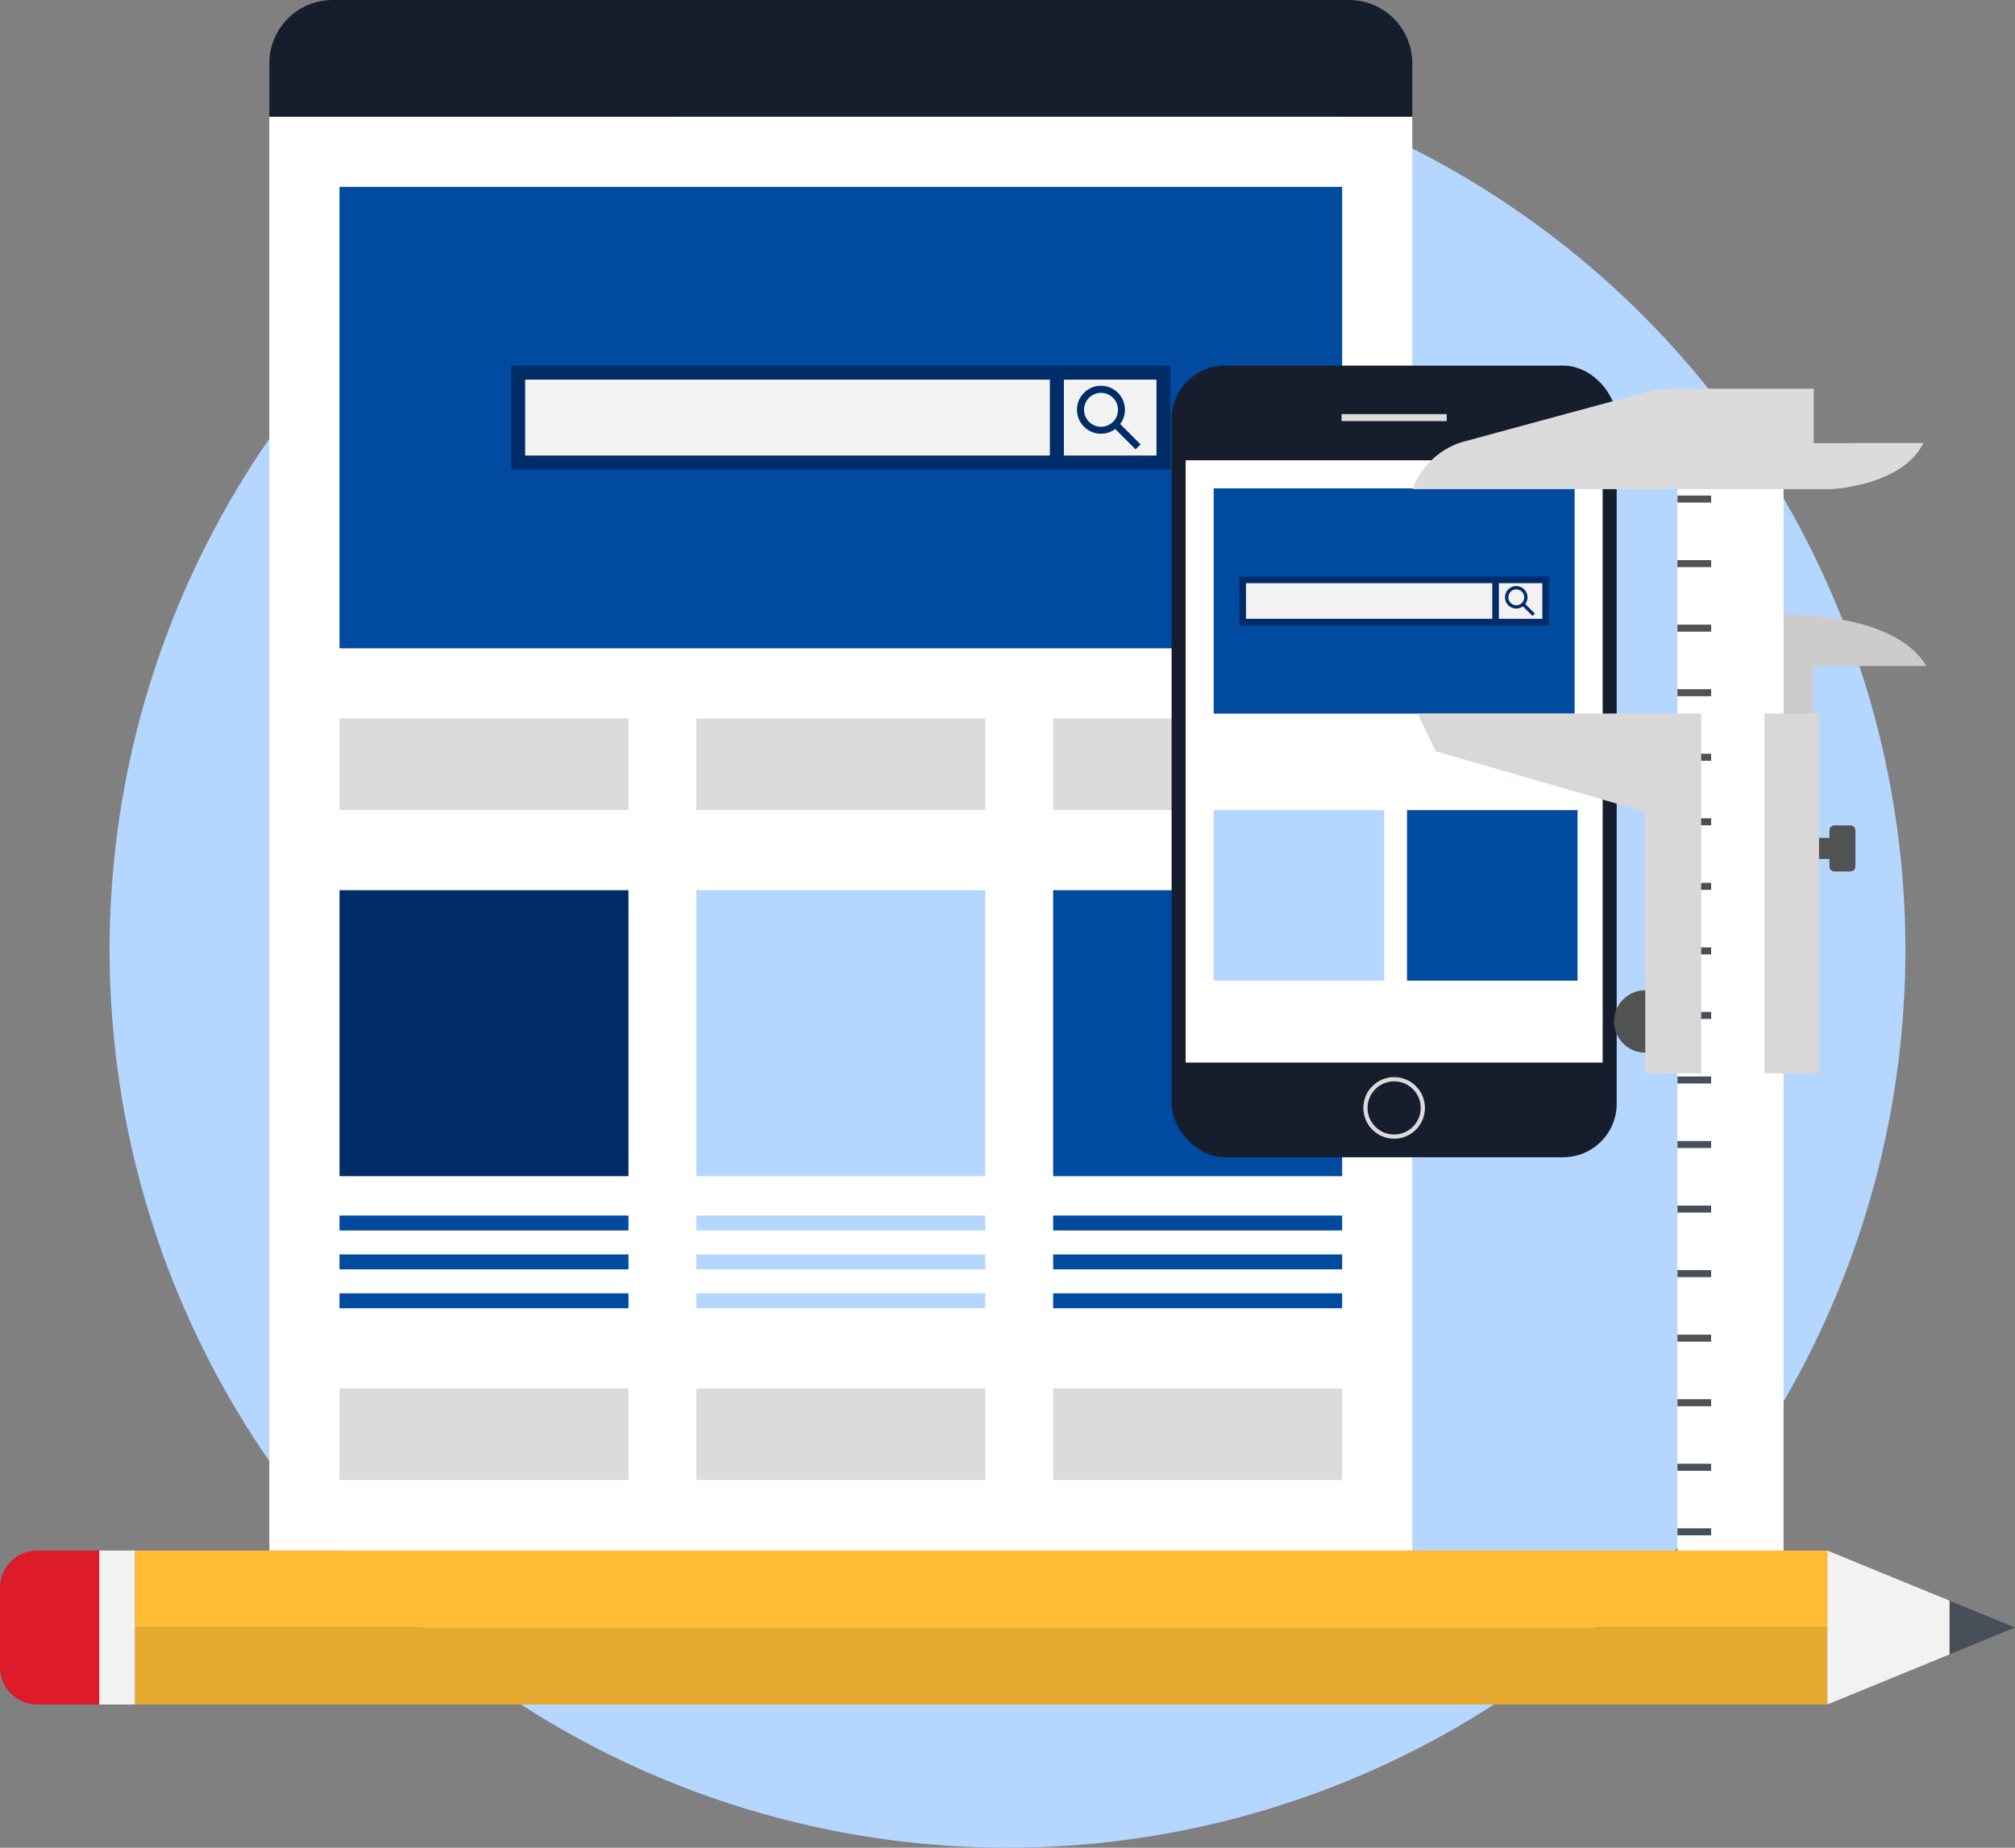 <?xml version="1.0" encoding="UTF-8"?>
<svg xmlns="http://www.w3.org/2000/svg" id="Layer_2" viewBox="0 0 316.738 290.467">
  <rect x="0" y="0" width="316.738" height="290.467" fill="#808080" stroke="none"/>
  <g id="Layer_1-2">
    <g id="Layer_2-2">
      <g id="Software">
        <circle cx="158.369" cy="149.326" r="141.141" style="fill:#b5d7ff;"></circle>
        <rect x="42.339" y="18.349" width="179.66" height="225.404" style="fill:#fff;"></rect>
        <rect x="53.366" y="29.376" width="157.607" height="72.541" style="fill:#004aa0;"></rect>
        <path d="M221.999,9.952C221.999,4.456,217.543,0,212.047,0H52.291c-5.497,0-9.952,4.456-9.952,9.952v8.397H221.999V9.952Z" style="fill:#161e2e;"></path>
        <rect x="80.343" y="57.476" width="103.652" height="16.341" style="fill:#002c68;"></rect>
        <rect x="82.549" y="59.681" width="99.241" height="11.93" style="fill:#f3f2f2;"></rect>
        <rect x="165.029" y="57.959" width="2.205" height="15.371" style="fill:#002c68;"></rect>
        <path d="M175.736,61.756c-1.467-1.479-3.854-1.488-5.333-.021-1.479,1.467-1.488,3.854-.021,5.333,1.321,1.331,3.419,1.49,4.925,.372l3.2,3.2,.779-.78-3.2-3.2c1.113-1.496,.965-3.581-.35-4.904Zm-.78,4.553c-1.042,1.042-2.732,1.042-3.774,0-1.042-1.042-1.042-2.732-0-3.774,1.042-1.042,2.732-1.042,3.774-0,0,0,0,0,0,0,1.044,1.043,1.05,2.73,.007,3.774-.001,.001-.002,.002-.007-.001h0Z" style="fill:#002c68;"></path>
        <rect x="53.365" y="112.941" width="45.426" height="14.394" style="fill:#dbdbdb;"></rect>
        <rect x="109.456" y="112.941" width="45.426" height="14.394" style="fill:#dbdbdb;"></rect>
        <rect x="165.546" y="112.941" width="45.426" height="14.394" style="fill:#dbdbdb;"></rect>
        <rect x="53.366" y="218.27" width="45.426" height="14.394" style="fill:#dbdbdb;"></rect>
        <rect x="109.456" y="218.27" width="45.426" height="14.394" style="fill:#dbdbdb;"></rect>
        <rect x="165.546" y="218.27" width="45.426" height="14.394" style="fill:#dbdbdb;"></rect>
        <rect x="53.366" y="139.945" width="45.426" height="44.956" style="fill:#002c68;"></rect>
        <rect x="109.456" y="139.945" width="45.426" height="44.956" style="fill:#b5d7ff;"></rect>
        <rect x="165.546" y="139.945" width="45.426" height="44.956" style="fill:#004aa0;"></rect>
        <rect x="53.366" y="191.088" width="45.426" height="2.347" style="fill:#004aa0;"></rect>
        <rect x="109.456" y="191.088" width="45.426" height="2.347" style="fill:#b5d7ff;"></rect>
        <rect x="165.546" y="191.088" width="45.426" height="2.347" style="fill:#004aa0;"></rect>
        <rect x="53.366" y="197.201" width="45.426" height="2.347" style="fill:#004aa0;"></rect>
        <rect x="109.456" y="197.201" width="45.426" height="2.347" style="fill:#b5d7ff;"></rect>
        <rect x="165.546" y="197.201" width="45.426" height="2.347" style="fill:#004aa0;"></rect>
        <rect x="53.366" y="203.313" width="45.426" height="2.347" style="fill:#004aa0;"></rect>
        <rect x="109.456" y="203.313" width="45.426" height="2.347" style="fill:#b5d7ff;"></rect>
        <rect x="165.546" y="203.313" width="45.426" height="2.347" style="fill:#004aa0;"></rect>
        <rect x="184.165" y="57.476" width="69.964" height="124.448" rx="8.418" ry="8.418" style="fill:#161e2e;"></rect>
        <rect x="186.37" y="72.362" width="65.552" height="94.677" style="fill:#fff;"></rect>
        <rect x="190.781" y="76.772" width="56.731" height="35.414" style="fill:#004aa0;"></rect>
        <rect x="210.881" y="65.095" width="16.53" height="1.103" style="fill:#dbdbdb;"></rect>
        <path d="M219.157,169.328c-2.674-.006-4.846,2.156-4.852,4.83-.006,2.674,2.156,4.846,4.83,4.852,2.674,.006,4.846-2.156,4.852-4.83v-0c.008-2.672-2.152-4.844-4.824-4.852-.002,0-.004,0-.006,0Zm0,9.021c-2.308,.006-4.184-1.86-4.19-4.168-.006-2.308,1.86-4.184,4.168-4.19,2.308-.006,4.184,1.86,4.19,4.168,0,.007,0,.015,0,.022-.009,2.298-1.87,4.159-4.168,4.168v.001Z" style="fill:#dbdbdb;"></path>
        <rect x="194.821" y="90.644" width="48.652" height="7.67" style="fill:#002c68;"></rect>
        <rect x="195.856" y="91.679" width="46.582" height="5.6" style="fill:#f3f2f2;"></rect>
        <rect x="234.571" y="90.871" width="1.035" height="7.215" style="fill:#002c68;"></rect>
        <path d="M239.596,92.653c-.688-.694-1.809-.699-2.503-.01s-.699,1.809-.01,2.503c.62,.625,1.605,.7,2.312,.175l1.502,1.502,.366-.366-1.502-1.502c.523-.702,.453-1.681-.164-2.302Zm-.366,2.137c-.489,.489-1.282,.489-1.771,0-.489-.489-.489-1.282,0-1.771,.489-.489,1.282-.489,1.771,0,.488,.489,.488,1.282,0,1.771Z" style="fill:#002c68;"></path>
        <path d="M263.53,160.576c0,2.71-2.197,4.907-4.907,4.907-2.71,0-4.907-2.197-4.907-4.907,0-2.71,2.197-4.907,4.907-4.907h0c2.71,0,4.907,2.197,4.907,4.907h0Z" style="fill:#515252;"></path>
        <rect x="285.378" y="131.716" width="3.32" height="3.32" style="fill:#515252;"></rect>
        <path d="M275.551,96.698v29.186h9.423v-21.181h17.846c-5.921-9.84-27.269-8.005-27.269-8.005Z" style="fill:#cdcccb;"></path>
        <rect x="263.681" y="75.737" width="16.677" height="171.152" style="fill:#fff;"></rect>
        <rect x="263.681" y="88.049" width="5.294" height="1.103" style="fill:#515252;"></rect>
        <rect x="263.681" y="98.196" width="5.294" height="1.103" style="fill:#515252;"></rect>
        <rect x="263.681" y="108.343" width="5.294" height="1.103" style="fill:#515252;"></rect>
        <rect x="263.681" y="118.49" width="5.294" height="1.103" style="fill:#515252;"></rect>
        <rect x="263.681" y="128.637" width="5.294" height="1.103" style="fill:#474f59;"></rect>
        <rect x="263.681" y="138.784" width="5.294" height="1.103" style="fill:#474f59;"></rect>
        <rect x="263.681" y="148.931" width="5.294" height="1.103" style="fill:#474f59;"></rect>
        <rect x="263.681" y="159.078" width="5.294" height="1.103" style="fill:#474f59;"></rect>
        <rect x="263.681" y="169.225" width="5.294" height="1.103" style="fill:#474f59;"></rect>
        <rect x="263.681" y="179.372" width="5.294" height="1.103" style="fill:#474f59;"></rect>
        <rect x="263.681" y="189.519" width="5.294" height="1.103" style="fill:#474f59;"></rect>
        <rect x="263.681" y="199.666" width="5.294" height="1.103" style="fill:#474f59;"></rect>
        <rect x="263.681" y="209.813" width="5.294" height="1.103" style="fill:#515252;"></rect>
        <rect x="263.681" y="219.96" width="5.294" height="1.103" style="fill:#515252;"></rect>
        <rect x="263.681" y="230.107" width="5.294" height="1.103" style="fill:#474f59;"></rect>
        <rect x="263.681" y="240.254" width="5.294" height="1.103" style="fill:#474f59;"></rect>
        <rect x="263.681" y="77.902" width="5.294" height="1.103" style="fill:#515252;"></rect>
        <path d="M285.097,69.652v-8.543h-22.336c-1.337-0-2.669,.177-3.959,.527l-29.064,7.881c-3.564,1.146-6.404,3.867-7.7,7.38h65.816s11.233-.519,14.462-7.245l-17.219,.001Z" style="fill:#dbdbdb;"></path>
        <polygon points="222.822 112.171 225.681 118.103 258.623 127.635 258.623 168.732 267.414 168.732 267.414 112.171 222.822 112.171" style="fill:#d9d8d7;"></polygon>
        <rect x="277.346" y="112.171" width="8.585" height="56.56" style="fill:#d9d8d7;"></rect>
        <path d="M288.344,129.752h2.533c.428,0,.774,.347,.774,.774v5.699c0,.428-.347,.774-.774,.774h-2.533c-.427,0-.773-.346-.773-.773v-5.7c0-.427,.347-.774,.774-.774Z" style="fill:#515252;"></path>
        <rect x="21.206" y="243.753" width="266.035" height="12.099" style="fill:#fb3;"></rect>
        <rect x="21.206" y="255.852" width="266.035" height="12.099" style="fill:#e5a92f;"></rect>
        <polygon points="287.242 243.754 287.242 267.951 306.461 260.068 306.461 251.637 287.242 243.754" style="fill:#f3f2f2;"></polygon>
        <polygon points="306.461 251.637 306.461 260.068 316.738 255.852 306.461 251.637" style="fill:#474f59;"></polygon>
        <rect x="15.594" y="243.753" width="5.612" height="24.198" style="fill:#f3f2f2;"></rect>
        <path d="M5.847,243.753c-3.229,0-5.847,2.618-5.847,5.847v12.505c0,3.229,2.618,5.846,5.847,5.846H15.595v-24.198H5.847Z" style="fill:#de1b29;"></path>
        <rect x="190.781" y="127.355" width="26.805" height="26.805" style="fill:#b5d7ff;"></rect>
        <rect x="221.168" y="127.355" width="26.805" height="26.805" style="fill:#004aa0;"></rect>
      </g>
    </g>
  </g>
</svg>
